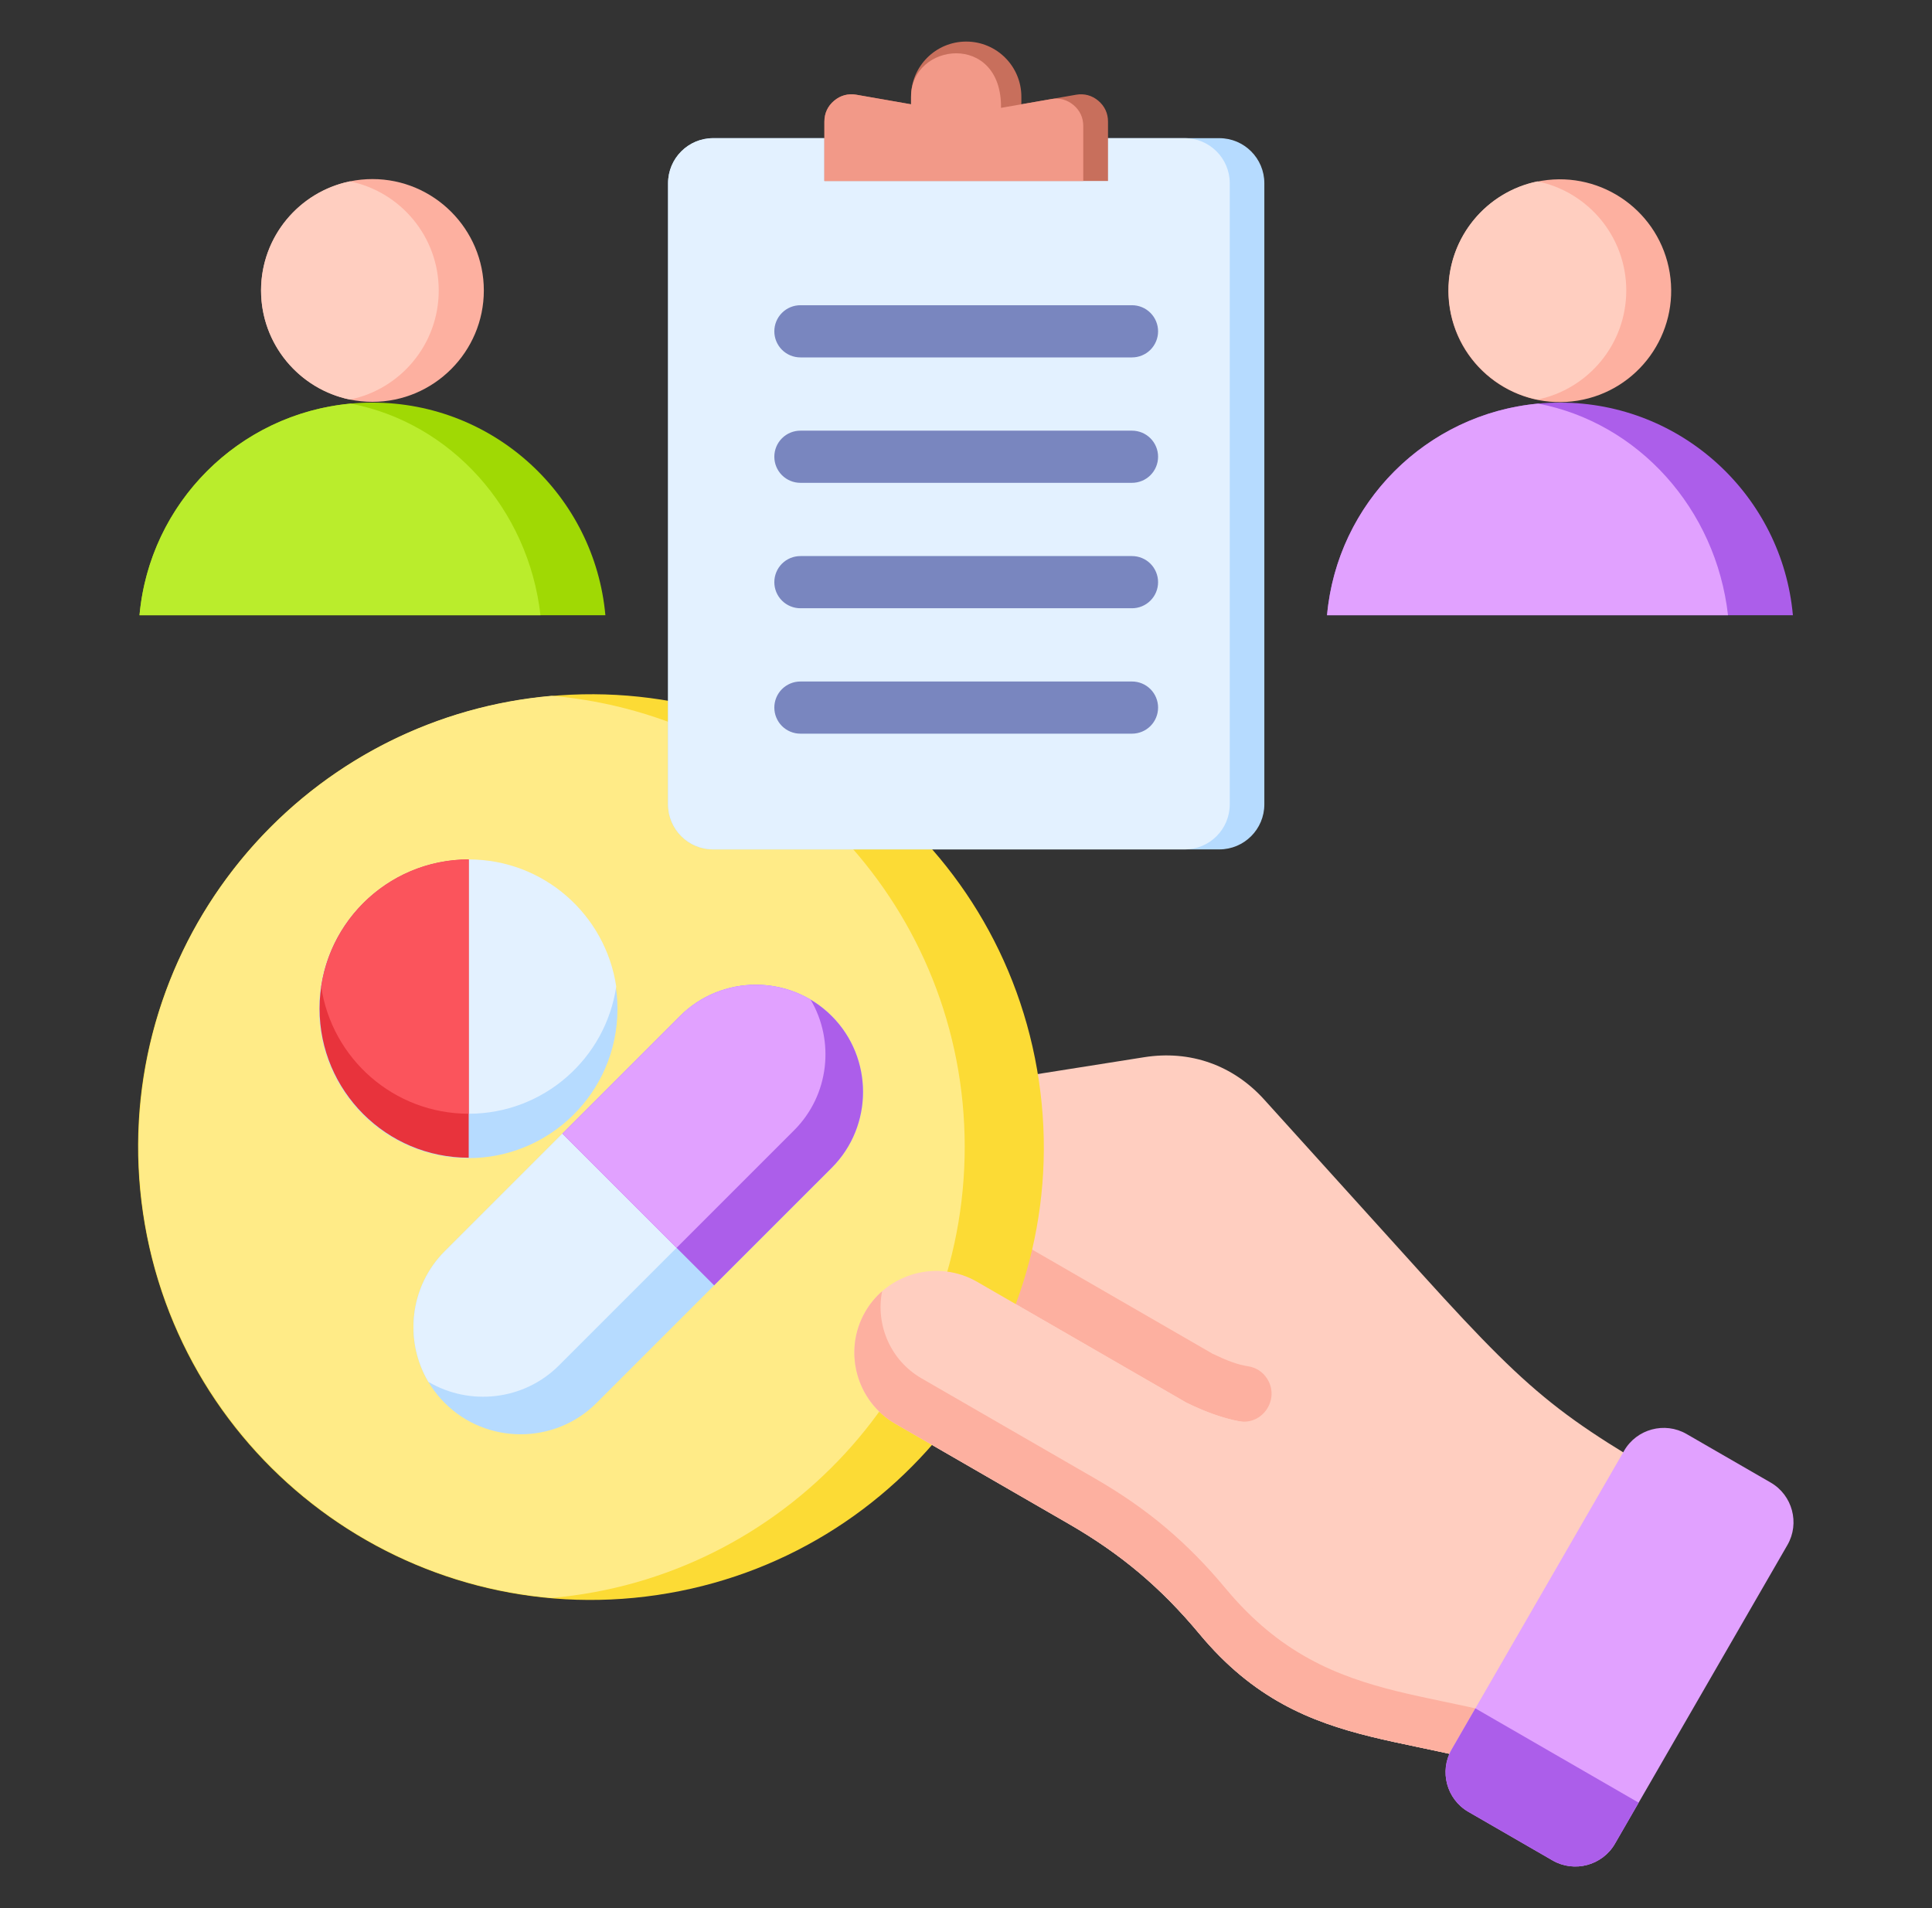 <svg width="81" height="80" viewBox="0 0 81 80" fill="none" xmlns="http://www.w3.org/2000/svg">
<rect x="0" y="0" width="81" height="80" fill="#333333" stroke="none"/>
<path fill-rule="evenodd" clip-rule="evenodd" d="M38.95 45.752L40.967 53.742C39.331 52.798 37.221 53.363 36.276 54.999C35.332 56.635 35.898 58.745 37.533 59.69L44.817 63.895C47.003 65.157 48.678 66.57 50.292 68.51C54.812 73.941 59.837 72.35 65.472 75.088L70.115 67.04L72.244 63.35C65.65 59.543 64.727 59.07 59.62 53.421L53.003 46.102C51.695 44.655 49.897 44.02 47.97 44.325L38.95 45.752Z" fill="#FFCEC0"/>
<path fill-rule="evenodd" clip-rule="evenodd" d="M50.835 56.756C51.461 57.056 51.88 57.213 52.328 57.283C52.663 57.336 52.932 57.51 53.118 57.793C53.678 58.644 52.942 59.779 51.925 59.583C51.265 59.456 50.538 59.198 49.745 58.81L41.912 54.288L43.074 52.275L50.835 56.756Z" fill="#FDB0A0"/>
<path d="M27.549 66.874C37.922 65.343 45.089 55.693 43.557 45.32C42.025 34.948 32.375 27.781 22.003 29.313C11.631 30.844 4.464 40.495 5.995 50.867C7.527 61.239 17.177 68.406 27.549 66.874Z" fill="#FCDB35"/>
<path fill-rule="evenodd" clip-rule="evenodd" d="M23.126 66.995C13.421 66.151 5.806 58.008 5.806 48.084C5.806 38.16 13.421 30.016 23.126 29.173C32.831 30.016 40.446 38.16 40.446 48.084C40.446 58.008 32.831 66.151 23.126 66.995Z" fill="#FFEB87"/>
<path d="M25.878 42.647C26.068 39.198 23.427 36.249 19.978 36.059C16.53 35.87 13.581 38.511 13.391 41.959C13.201 45.408 15.843 48.357 19.291 48.547C22.739 48.736 25.689 46.095 25.878 42.647Z" fill="#B6DBFF"/>
<path fill-rule="evenodd" clip-rule="evenodd" d="M13.466 41.364C13.912 38.348 16.511 36.033 19.651 36.033C22.791 36.033 25.39 38.348 25.836 41.364C25.39 44.38 22.791 46.695 19.651 46.695C16.511 46.695 13.912 44.38 13.466 41.364Z" fill="#E3F1FF"/>
<path fill-rule="evenodd" clip-rule="evenodd" d="M13.398 42.286C13.398 38.833 16.198 36.033 19.651 36.033V48.539C16.198 48.539 13.398 45.74 13.398 42.286Z" fill="#E8333C"/>
<path fill-rule="evenodd" clip-rule="evenodd" d="M13.466 41.364C13.912 38.348 16.511 36.033 19.651 36.033V46.695C16.511 46.695 13.912 44.38 13.466 41.364Z" fill="#FB545C"/>
<path fill-rule="evenodd" clip-rule="evenodd" d="M34.871 42.599C36.62 44.348 36.62 47.211 34.871 48.961L25.009 58.822C23.26 60.572 20.397 60.572 18.647 58.822C16.898 57.073 16.898 54.21 18.647 52.46L28.509 42.599C30.258 40.849 33.121 40.849 34.871 42.599Z" fill="#B6DBFF"/>
<path fill-rule="evenodd" clip-rule="evenodd" d="M17.959 57.935C16.94 56.211 17.169 53.938 18.647 52.46L28.508 42.599C29.987 41.12 32.259 40.891 33.984 41.911C35.003 43.635 34.774 45.908 33.296 47.386L23.434 57.248C21.956 58.726 19.684 58.955 17.959 57.935Z" fill="#E3F1FF"/>
<path fill-rule="evenodd" clip-rule="evenodd" d="M34.871 42.599C36.62 44.348 36.62 47.211 34.871 48.961L29.94 53.891L23.578 47.529L28.509 42.599C30.258 40.849 33.121 40.849 34.871 42.599Z" fill="#AC5EEA"/>
<path fill-rule="evenodd" clip-rule="evenodd" d="M28.365 52.317L23.578 47.529L28.509 42.599C29.987 41.121 32.259 40.891 33.984 41.911C35.003 43.636 34.774 45.908 33.296 47.386L28.365 52.317H28.365Z" fill="#E1A1FF"/>
<path d="M51.12 5.793H29.898C28.854 5.793 28.009 6.639 28.009 7.682V33.723C28.009 34.767 28.854 35.612 29.898 35.612H51.12C52.163 35.612 53.008 34.767 53.008 33.723V7.682C53.008 6.639 52.163 5.793 51.12 5.793Z" fill="#B6DBFF"/>
<path d="M49.669 5.793H29.898C28.854 5.793 28.009 6.639 28.009 7.682V33.723C28.009 34.767 28.854 35.612 29.898 35.612H49.669C50.713 35.612 51.558 34.767 51.558 33.723V7.682C51.558 6.639 50.713 5.793 49.669 5.793Z" fill="#E3F1FF"/>
<path fill-rule="evenodd" clip-rule="evenodd" d="M40.508 1.743C39.231 1.743 38.196 2.778 38.196 4.055V4.373L35.904 3.972C35.56 3.912 35.239 3.998 34.971 4.223C34.703 4.448 34.563 4.749 34.563 5.099V7.587H46.454V5.099C46.454 4.749 46.313 4.448 46.046 4.223C45.778 3.998 45.458 3.912 45.113 3.972L42.821 4.373V4.055C42.821 2.778 41.786 1.743 40.509 1.743H40.508Z" fill="#C86F5C"/>
<path fill-rule="evenodd" clip-rule="evenodd" d="M38.196 4.055V4.373L35.904 3.972C35.56 3.912 35.239 3.998 34.971 4.223C34.703 4.448 34.563 4.749 34.563 5.099V7.587H45.416V5.281C45.416 4.931 45.276 4.63 45.008 4.405C44.74 4.18 44.419 4.094 44.075 4.154L42.821 4.373L42.262 4.471L41.968 4.522C42.005 1.33 38.197 1.77 38.197 4.055L38.196 4.055Z" fill="#F29988"/>
<path fill-rule="evenodd" clip-rule="evenodd" d="M33.558 14.985C33.267 14.985 32.989 14.87 32.784 14.665C32.579 14.459 32.464 14.181 32.464 13.891C32.464 13.601 32.579 13.323 32.784 13.118C32.989 12.912 33.267 12.797 33.558 12.797H47.459C47.75 12.797 48.028 12.912 48.233 13.118C48.438 13.323 48.553 13.601 48.553 13.891C48.553 14.181 48.438 14.459 48.233 14.665C48.028 14.87 47.75 14.985 47.459 14.985H33.558ZM33.558 30.76C33.267 30.76 32.989 30.645 32.784 30.44C32.579 30.235 32.464 29.956 32.464 29.666C32.464 29.376 32.579 29.098 32.784 28.893C32.989 28.688 33.267 28.573 33.558 28.573H47.459C47.75 28.573 48.028 28.688 48.233 28.893C48.438 29.098 48.553 29.376 48.553 29.666C48.553 29.956 48.438 30.235 48.233 30.44C48.028 30.645 47.75 30.76 47.459 30.76H33.558ZM33.558 25.502C33.267 25.502 32.989 25.386 32.784 25.181C32.579 24.976 32.464 24.698 32.464 24.408C32.464 24.118 32.579 23.84 32.784 23.634C32.989 23.429 33.267 23.314 33.558 23.314H47.459C47.75 23.314 48.028 23.429 48.233 23.634C48.438 23.84 48.553 24.118 48.553 24.408C48.553 24.698 48.438 24.976 48.233 25.181C48.028 25.386 47.75 25.502 47.459 25.502H33.558ZM33.558 20.243C33.267 20.243 32.989 20.128 32.784 19.923C32.579 19.718 32.464 19.44 32.464 19.149C32.464 18.859 32.579 18.581 32.784 18.376C32.989 18.171 33.267 18.056 33.558 18.056H47.459C47.75 18.056 48.028 18.171 48.233 18.376C48.438 18.581 48.553 18.859 48.553 19.149C48.553 19.44 48.438 19.718 48.233 19.923C48.028 20.128 47.75 20.243 47.459 20.243H33.558Z" fill="#7986BF"/>
<path fill-rule="evenodd" clip-rule="evenodd" d="M65.402 16.88C70.518 16.88 74.718 20.797 75.168 25.795H55.637C56.087 20.797 60.287 16.88 65.402 16.88H65.402Z" fill="#AC5EEA"/>
<path fill-rule="evenodd" clip-rule="evenodd" d="M72.448 25.795H55.637C56.06 21.098 59.794 17.356 64.488 16.922C68.679 17.725 71.939 21.318 72.448 25.795Z" fill="#E1A1FF"/>
<path d="M66.145 16.798C68.691 16.384 70.418 13.984 70.004 11.438C69.589 8.892 67.189 7.165 64.644 7.579C62.098 7.994 60.37 10.394 60.785 12.94C61.199 15.485 63.599 17.213 66.145 16.798Z" fill="#FDB0A0"/>
<path fill-rule="evenodd" clip-rule="evenodd" d="M64.457 16.753C62.331 16.315 60.732 14.433 60.732 12.178C60.732 9.923 62.331 8.041 64.457 7.604C66.583 8.041 68.182 9.923 68.182 12.178C68.182 14.434 66.583 16.316 64.457 16.753Z" fill="#FFCEC0"/>
<path fill-rule="evenodd" clip-rule="evenodd" d="M15.615 16.88C20.73 16.88 24.93 20.797 25.381 25.795H5.849C6.3 20.797 10.499 16.88 15.615 16.88Z" fill="#A0D904"/>
<path fill-rule="evenodd" clip-rule="evenodd" d="M22.66 25.795H5.849C6.273 21.098 10.007 17.356 14.701 16.922C18.892 17.725 22.151 21.318 22.66 25.795Z" fill="#BAED2C"/>
<path fill-rule="evenodd" clip-rule="evenodd" d="M15.615 16.848C18.187 16.848 20.285 14.75 20.285 12.178C20.285 9.606 18.187 7.508 15.615 7.508C13.043 7.508 10.945 9.606 10.945 12.178C10.945 14.75 13.043 16.848 15.615 16.848Z" fill="#FDB0A0"/>
<path fill-rule="evenodd" clip-rule="evenodd" d="M14.669 16.753C12.543 16.315 10.945 14.433 10.945 12.178C10.945 9.923 12.543 8.041 14.669 7.604C16.796 8.041 18.394 9.923 18.394 12.178C18.394 14.434 16.795 16.316 14.669 16.753ZM53.028 59.671L68.779 69.357L65.472 75.088C59.837 72.35 54.812 73.941 50.292 68.51C48.678 66.57 47.003 65.157 44.817 63.895L37.533 59.69C35.898 58.745 35.332 56.635 36.276 54.999C37.221 53.363 39.332 52.798 40.967 53.742L49.746 58.81C51.008 59.428 52.103 59.715 53.028 59.671Z" fill="#FFCEC0"/>
<path fill-rule="evenodd" clip-rule="evenodd" d="M65.473 75.088C59.837 72.35 54.812 73.941 50.292 68.51C48.678 66.57 47.003 65.157 44.818 63.895L37.533 59.69C35.898 58.745 35.332 56.635 36.276 54.999C36.463 54.675 36.702 54.384 36.983 54.138C36.705 55.541 37.329 57.034 38.632 57.787L45.916 61.992C48.102 63.254 49.777 64.666 51.391 66.606C55.911 72.038 60.936 70.447 66.571 73.184L65.472 75.088H65.473Z" fill="#FDB0A0"/>
<path fill-rule="evenodd" clip-rule="evenodd" d="M70.707 60.121L74.239 62.16C75.15 62.687 75.465 63.863 74.939 64.775L67.707 77.301C67.18 78.213 66.004 78.528 65.092 78.002L61.561 75.963C60.649 75.437 60.334 74.26 60.86 73.349L68.093 60.822C68.619 59.911 69.795 59.595 70.707 60.121V60.121Z" fill="#E1A1FF"/>
<path fill-rule="evenodd" clip-rule="evenodd" d="M68.701 75.579L67.707 77.301C67.18 78.213 66.004 78.528 65.093 78.002L61.561 75.963C60.649 75.437 60.334 74.26 60.86 73.349L61.855 71.626L68.701 75.579Z" fill="#AC5EEA"/>
</svg>
